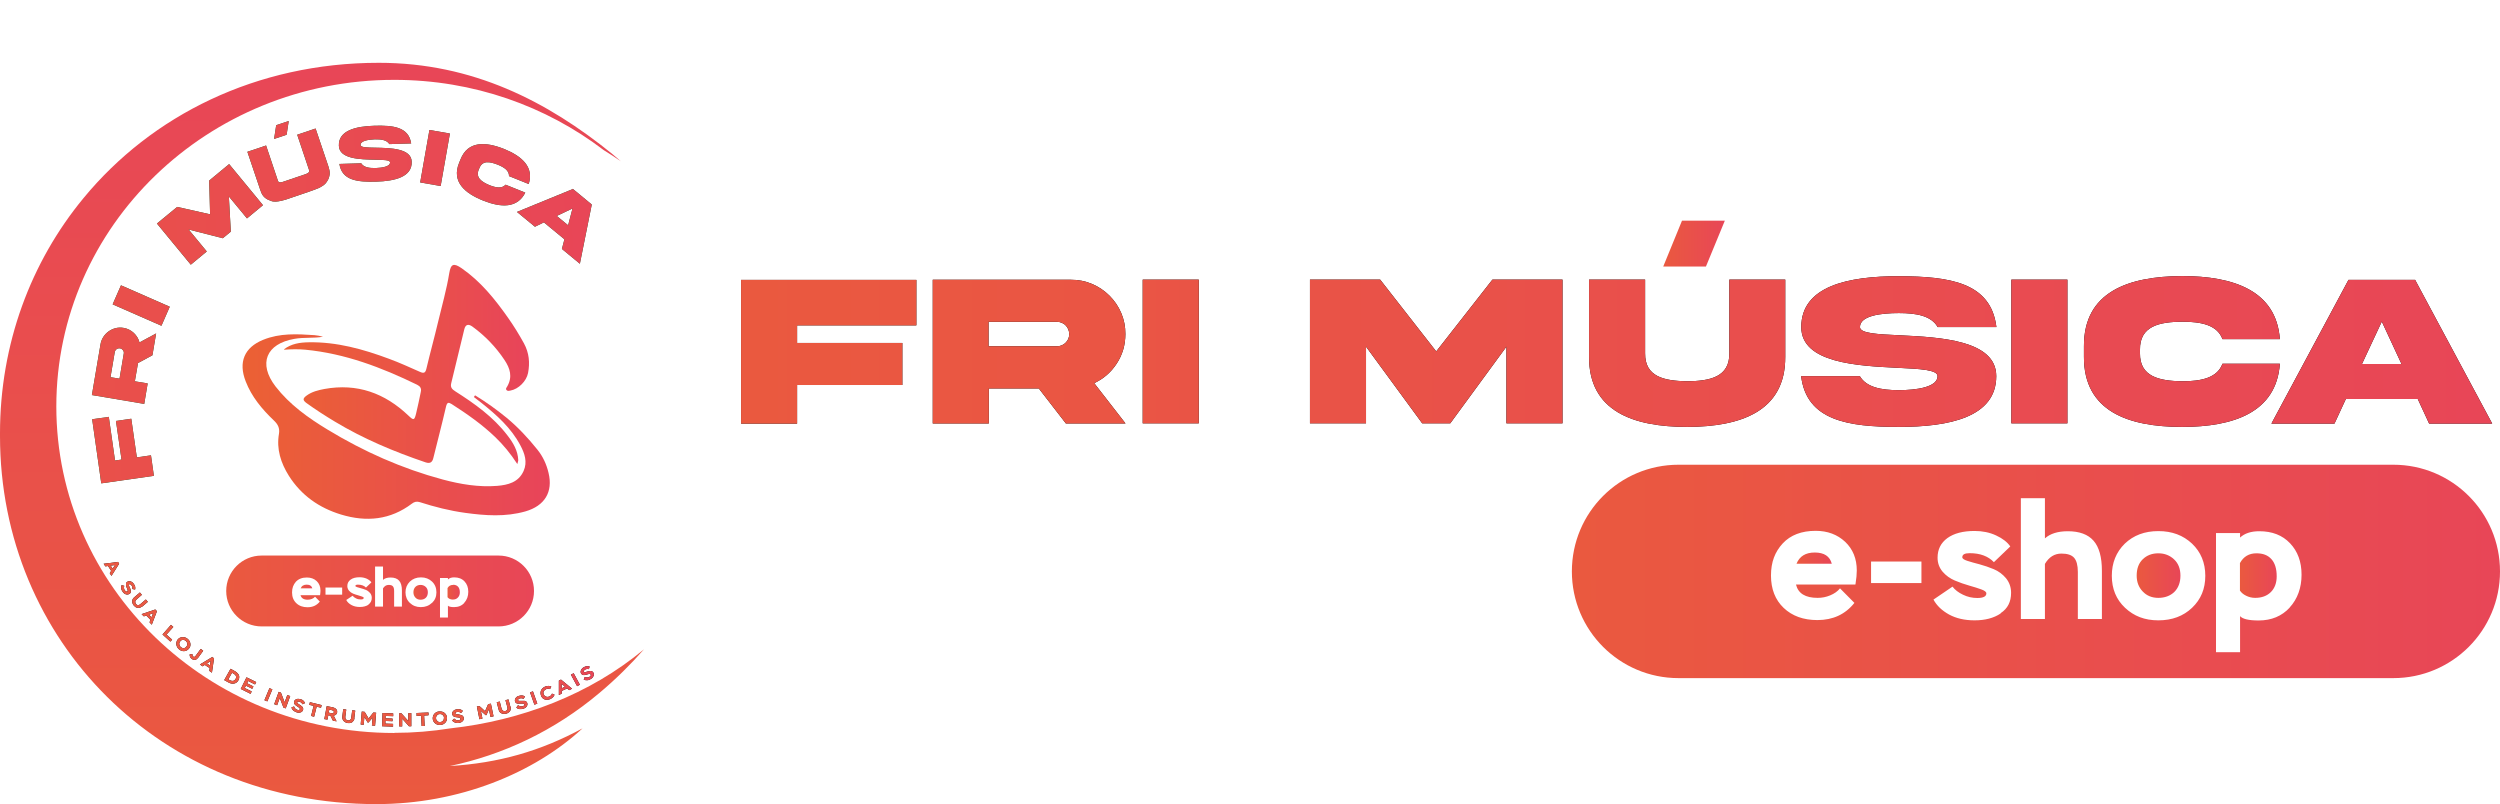 <?xml version="1.0" encoding="UTF-8"?>
<svg id="Camada_1" data-name="Camada 1" xmlns="http://www.w3.org/2000/svg" xmlns:xlink="http://www.w3.org/1999/xlink" viewBox="0 0 189.09 60.82">
  <defs>
    <linearGradient id="Gradiente_sem_nome_33" data-name="Gradiente sem nome 33" x1="18.34" y1="32.25" x2="41.58" y2="32.25" gradientUnits="userSpaceOnUse">
      <stop offset="0" stop-color="#eb6134"/>
      <stop offset="1" stop-color="#e8445a"/>
    </linearGradient>
    <linearGradient id="Gradiente_sem_nome_33-2" data-name="Gradiente sem nome 33" x1="21.48" y1="27.55" x2="40.01" y2="27.55" xlink:href="#Gradiente_sem_nome_33"/>
    <linearGradient id="Gradiente_sem_nome_12" data-name="Gradiente sem nome 12" x1="24.36" y1="60.82" x2="24.36" y2="4.74" gradientUnits="userSpaceOnUse">
      <stop offset="0" stop-color="#ea593f"/>
      <stop offset="1" stop-color="#e84657"/>
    </linearGradient>
    <linearGradient id="Gradiente_sem_nome_8" data-name="Gradiente sem nome 8" x1="22.96" y1="4.25" x2="60.98" y2="4.25" gradientTransform="translate(-17.34 20.87) rotate(-4.22) scale(1.02) skewX(-.08)" gradientUnits="userSpaceOnUse">
      <stop offset="0" stop-color="#e9504a"/>
      <stop offset="1" stop-color="#e84657"/>
    </linearGradient>
    <linearGradient id="Gradiente_sem_nome_3" data-name="Gradiente sem nome 3" x1="44.05" y1="78.42" x2="83.97" y2="78.42" gradientTransform="translate(-21.23 -37.24) rotate(9.53) scale(.95 1)" gradientUnits="userSpaceOnUse">
      <stop offset=".82" stop-color="#ea5944"/>
      <stop offset="1" stop-color="#e84657"/>
    </linearGradient>
    <linearGradient id="Gradiente_sem_nome_15" data-name="Gradiente sem nome 15" x1="33.86" y1="44.8" x2="34.78" y2="44.8" gradientUnits="userSpaceOnUse">
      <stop offset="0" stop-color="#ea593f"/>
      <stop offset="1" stop-color="#e84657"/>
    </linearGradient>
    <linearGradient id="Gradiente_sem_nome_15-2" data-name="Gradiente sem nome 15" x1="31.27" x2="32.36" xlink:href="#Gradiente_sem_nome_15"/>
    <linearGradient id="Gradiente_sem_nome_15-3" data-name="Gradiente sem nome 15" x1="22.74" y1="44.36" x2="23.62" y2="44.36" xlink:href="#Gradiente_sem_nome_15"/>
    <linearGradient id="Gradiente_sem_nome_15-4" data-name="Gradiente sem nome 15" x1="17.11" y1="44.69" x2="40.38" y2="44.69" xlink:href="#Gradiente_sem_nome_15"/>
    <linearGradient id="Gradiente_sem_nome_15-5" data-name="Gradiente sem nome 15" x1="169.42" y1="43.53" x2="172.2" y2="43.53" xlink:href="#Gradiente_sem_nome_15"/>
    <linearGradient id="Gradiente_sem_nome_15-6" data-name="Gradiente sem nome 15" x1="161.61" y1="43.53" x2="164.91" y2="43.53" xlink:href="#Gradiente_sem_nome_15"/>
    <linearGradient id="Gradiente_sem_nome_15-7" data-name="Gradiente sem nome 15" x1="135.88" y1="42.21" x2="138.55" y2="42.21" xlink:href="#Gradiente_sem_nome_15"/>
    <linearGradient id="Gradiente_sem_nome_15-8" data-name="Gradiente sem nome 15" x1="118.89" y1="43.22" x2="189.09" y2="43.22" xlink:href="#Gradiente_sem_nome_15"/>
    <linearGradient id="Gradiente_sem_nome_15-9" data-name="Gradiente sem nome 15" x1="56.06" y1="26.59" x2="188.5" y2="26.59" xlink:href="#Gradiente_sem_nome_15"/>
    <linearGradient id="Gradiente_sem_nome_15-10" data-name="Gradiente sem nome 15" x1="56.06" y1="26.59" x2="188.5" y2="26.59" xlink:href="#Gradiente_sem_nome_15"/>
    <linearGradient id="Gradiente_sem_nome_15-11" data-name="Gradiente sem nome 15" x1="56.06" y1="26.59" x2="188.5" y2="26.59" xlink:href="#Gradiente_sem_nome_15"/>
    <linearGradient id="Gradiente_sem_nome_15-12" data-name="Gradiente sem nome 15" x1="56.06" y1="26.59" x2="188.5" y2="26.59" xlink:href="#Gradiente_sem_nome_15"/>
    <linearGradient id="Gradiente_sem_nome_15-13" data-name="Gradiente sem nome 15" x1="56.06" y1="26.59" x2="188.5" y2="26.59" xlink:href="#Gradiente_sem_nome_15"/>
    <linearGradient id="Gradiente_sem_nome_15-14" data-name="Gradiente sem nome 15" x1="56.06" y1="26.59" x2="188.5" y2="26.59" xlink:href="#Gradiente_sem_nome_15"/>
    <linearGradient id="Gradiente_sem_nome_15-15" data-name="Gradiente sem nome 15" x1="56.06" y1="26.59" x2="188.5" y2="26.59" xlink:href="#Gradiente_sem_nome_15"/>
    <linearGradient id="Gradiente_sem_nome_15-16" data-name="Gradiente sem nome 15" x1="56.06" y1="26.59" x2="188.5" y2="26.59" xlink:href="#Gradiente_sem_nome_15"/>
    <linearGradient id="Gradiente_sem_nome_15-17" data-name="Gradiente sem nome 15" x1="56.06" y1="26.59" x2="188.5" y2="26.59" xlink:href="#Gradiente_sem_nome_15"/>
    <linearGradient id="Gradiente_sem_nome_15-18" data-name="Gradiente sem nome 15" x1="125.8" y1="18.42" x2="130.46" y2="18.42" xlink:href="#Gradiente_sem_nome_15"/>
  </defs>
  <g>
    <path d="m35.93,29.9c.84.51,1.63,1.08,2.39,1.7.86.71,1.62,1.53,2.32,2.4.43.53.7,1.13.85,1.77.35,1.44-.29,2.49-1.75,2.91-1.51.43-3.04.32-4.56.11-1.17-.16-2.31-.45-3.43-.81-.22-.07-.41-.03-.59.11-1.64,1.24-3.44,1.41-5.36.83-1.67-.51-3.01-1.45-3.95-2.93-.61-.97-.95-2.02-.75-3.18.07-.43-.08-.72-.39-1.01-.89-.85-1.68-1.79-2.13-2.96-.56-1.44-.11-2.56,1.33-3.14,1.25-.51,2.56-.44,3.87-.35.22.02.44.06.65.12-.72.13-1.44.03-2.16.16-2.14.37-2.76,1.87-1.43,3.6,1.06,1.37,2.46,2.37,3.93,3.26,2.73,1.66,5.63,2.95,8.72,3.78,1.35.36,2.72.59,4.11.48.82-.07,1.61-.26,2-1.12.31-.69.08-1.34-.24-1.94-.7-1.33-1.8-2.3-2.95-3.22-.19-.15-.38-.29-.57-.44.02-.03.05-.07.07-.1Z" style="fill: url(#Gradiente_sem_nome_33);"/>
    <path d="m21.48,26.42c.56-.43,1.21-.52,1.87-.53,2.12-.04,4.12.52,6.08,1.25.79.29,1.55.64,2.32.98.29.13.42.11.5-.23.28-1.19.61-2.37.89-3.56.29-1.22.64-2.43.84-3.67.12-.72.34-.78.94-.37,1.44,1,2.52,2.34,3.51,3.75.44.62.83,1.26,1.2,1.93.39.72.46,1.46.31,2.24-.12.62-.72,1.22-1.33,1.33-.09.02-.2.05-.28-.02-.12-.11-.01-.21.04-.3.41-.72.21-1.36-.21-1.99-.66-.99-1.47-1.83-2.43-2.53-.31-.22-.52-.16-.61.2-.34,1.36-.65,2.72-.99,4.08-.08.32.06.46.31.62,1.46.93,2.87,1.93,3.94,3.33.43.55.79,1.15.82,1.88,0,.06-.03.12-.07.29-.51-.79-1.05-1.44-1.66-2.03-1.01-.97-2.14-1.76-3.31-2.51-.24-.15-.34-.13-.42.18-.3,1.3-.64,2.59-.96,3.89-.08.35-.26.45-.59.34-2.39-.81-4.7-1.78-6.86-3.08-.73-.44-1.45-.9-2.14-1.4-.3-.22-.3-.35,0-.57.41-.3.88-.41,1.35-.5,2.47-.45,4.57.31,6.36,2.02.39.37.44.36.57-.15.14-.55.24-1.1.36-1.65.06-.26-.04-.42-.28-.54-2.69-1.31-5.45-2.36-8.45-2.65-.53-.05-1.06-.04-1.59,0Z" style="fill: url(#Gradiente_sem_nome_33-2);"/>
  </g>
  <path d="m29.82,55.44c-14.12,0-25.56-11.06-25.56-24.7S15.71,6.04,29.82,6.04c5.99,0,11.49,1.99,15.85,5.32.44.27.87.55,1.29.84l-.68-.58c-4.86-3.93-10.5-6.87-17.63-6.87-9.26,0-17.18,3.98-22.33,10.23C2.33,19.81,0,26.02,0,32.78v.2c0,15.48,12.11,27.84,28.46,27.84,6.26,0,11.93-2.34,15.6-5.73-3.17,1.72-6.36,2.63-10.04,2.85,4-.84,7.89-2.64,11.32-5.53,1.24-1.04,2.36-2.15,3.37-3.3-4.09,3.41-9.29,5.39-14.64,5.98-1.38.22-2.8.34-4.25.34Z" style="fill: url(#Gradiente_sem_nome_12);"/>
  <g>
    <g>
      <path d="m7.66,36.57l-.69-4.86,1.26-.18.47,3.3.49-.07-.42-2.92,1.16-.17.42,2.92,1.07-.15.22,1.55-3.98.57Z" style="fill: #063;"/>
      <path d="m7.6,26.05c.13-.82.94-1.4,1.75-1.25.3.05.55.18.77.38.21.2.36.44.43.72l1.26-.68-.28,1.65-1.09.59-.24,1.38.97.16-.26,1.55-3.96-.67.65-3.83Zm.77,2.48l.67.11.32-1.89c.02-.09,0-.18-.06-.26-.06-.08-.13-.13-.22-.14-.19-.03-.36.09-.4.28l-.32,1.89Z" style="fill: #063;"/>
      <path d="m9.15,21.58l3.69,1.62-.63,1.44-3.69-1.62.63-1.44Z" style="fill: #063;"/>
      <path d="m11.88,16.9l1.52-1.25,2.49.56-.07-2.55,1.51-1.25,2.56,3.11-1.21,1-1.37-1.66.15,2.66-.61.5-2.58-.66,1.37,1.66-1.21,1-2.56-3.11Z" style="fill: #063;"/>
      <path d="m20.12,10.99l.91,2.71s.05.08.11.09.14,0,.24-.03l1.74-.59c.11-.04.19-.08.23-.13.04-.05.05-.09.04-.14l-.91-2.71,1.39-.47.97,2.87c.06.19.1.35.1.5,0,.15-.04.31-.11.47-.04.07-.08.14-.11.19-.04.06-.07.1-.11.14-.07.08-.17.15-.31.23-.05.04-.13.07-.23.12-.1.04-.2.08-.31.12-.12.04-.27.09-.45.16-.19.07-.39.13-.61.21-.24.08-.44.15-.62.21-.18.06-.32.11-.44.15-.25.08-.45.12-.59.14h0c-.07.01-.14.02-.2.02-.06,0-.12,0-.18-.01-.06,0-.12-.02-.18-.05-.06-.02-.13-.05-.21-.08-.16-.08-.29-.18-.38-.3-.09-.12-.16-.27-.22-.46l-.97-2.87,1.4-.47Zm.77-1.52l.95-.32-.16,1.04-.95.32.16-1.04Z" style="fill: #063;"/>
      <path d="m28.4,11.17c1.13.02,2.71.05,2.74,1.06.04,1.15-1.27,1.47-2.69,1.51-1.41.04-2.59-.09-2.78-1.34l1.65-.05c.19.31.61.37,1.1.36.49-.02,1.09-.11,1.08-.43,0-.18-.5-.19-1.13-.2-1.13-.02-2.71-.05-2.74-1.06-.04-1.15,1.28-1.47,2.69-1.51,1.41-.04,2.59.09,2.78,1.34l-1.65.05c-.19-.31-.61-.37-1.1-.36-.49.02-1.09.11-1.08.43,0,.18.5.19,1.13.2Z" style="fill: #063;"/>
      <path d="m34.03,10.1l-.7,3.97-1.55-.27.7-3.97,1.55.27Z" style="fill: #063;"/>
      <path d="m39.74,14.55c-.6,1.22-1.85,1.16-3.2.62-1.4-.56-2.39-1.43-1.82-2.84l.11-.27c.56-1.41,1.88-1.35,3.28-.8,1.34.54,2.3,1.36,1.88,2.66l-1.49-.6c.01-.42-.37-.67-.87-.87-.6-.23-1.15-.33-1.38.29l-.04.09c-.25.6.21.92.8,1.17.5.2.95.28,1.23-.03l1.49.6Z" style="fill: #063;"/>
      <path d="m43.32,14.28l1.44,1.19-.9,4.48-1.36-1.12.19-.73-1.55-1.28-.68.33-1.36-1.12,4.22-1.73Zm-1.2,2.06l.85.7.33-1.27-1.18.56Z" style="fill: #063;"/>
    </g>
    <g>
      <path d="m7.66,36.57l-.69-4.86,1.26-.18.47,3.3.49-.07-.42-2.92,1.16-.17.42,2.92,1.07-.15.22,1.55-3.98.57Z" style="fill: url(#Gradiente_sem_nome_8);"/>
      <path d="m7.6,26.05c.13-.82.94-1.4,1.75-1.25.3.05.55.18.77.38.21.2.36.44.43.72l1.26-.68-.28,1.65-1.09.59-.24,1.38.97.16-.26,1.55-3.96-.67.65-3.83Zm.77,2.48l.67.11.32-1.89c.02-.09,0-.18-.06-.26-.06-.08-.13-.13-.22-.14-.19-.03-.36.09-.4.28l-.32,1.89Z" style="fill: url(#Gradiente_sem_nome_8);"/>
      <path d="m9.15,21.58l3.69,1.62-.63,1.44-3.69-1.62.63-1.44Z" style="fill: url(#Gradiente_sem_nome_8);"/>
      <path d="m11.88,16.9l1.52-1.25,2.49.56-.07-2.55,1.51-1.25,2.56,3.11-1.21,1-1.37-1.66.15,2.66-.61.5-2.58-.66,1.37,1.66-1.21,1-2.56-3.11Z" style="fill: url(#Gradiente_sem_nome_8);"/>
      <path d="m20.12,10.99l.91,2.71s.05.08.11.09.14,0,.24-.03l1.74-.59c.11-.04.19-.08.23-.13.04-.05.05-.09.04-.14l-.91-2.71,1.39-.47.97,2.87c.06.19.1.35.1.5,0,.15-.04.31-.11.47-.04.07-.08.14-.11.19-.04.06-.07.1-.11.14-.07.08-.17.15-.31.23-.05.04-.13.07-.23.12-.1.04-.2.08-.31.12-.12.04-.27.09-.45.16-.19.07-.39.13-.61.21-.24.08-.44.15-.62.21-.18.06-.32.11-.44.15-.25.08-.45.12-.59.14h0c-.07.01-.14.02-.2.02-.06,0-.12,0-.18-.01-.06,0-.12-.02-.18-.05-.06-.02-.13-.05-.21-.08-.16-.08-.29-.18-.38-.3-.09-.12-.16-.27-.22-.46l-.97-2.87,1.4-.47Zm.77-1.52l.95-.32-.16,1.04-.95.32.16-1.04Z" style="fill: url(#Gradiente_sem_nome_8);"/>
      <path d="m28.4,11.17c1.13.02,2.71.05,2.74,1.06.04,1.15-1.27,1.47-2.69,1.51-1.41.04-2.59-.09-2.78-1.34l1.65-.05c.19.31.61.37,1.1.36.49-.02,1.09-.11,1.08-.43,0-.18-.5-.19-1.13-.2-1.13-.02-2.71-.05-2.74-1.06-.04-1.15,1.28-1.47,2.69-1.51,1.41-.04,2.59.09,2.78,1.34l-1.65.05c-.19-.31-.61-.37-1.1-.36-.49.02-1.09.11-1.08.43,0,.18.5.19,1.13.2Z" style="fill: url(#Gradiente_sem_nome_8);"/>
      <path d="m34.03,10.1l-.7,3.97-1.55-.27.7-3.97,1.55.27Z" style="fill: url(#Gradiente_sem_nome_8);"/>
      <path d="m39.74,14.55c-.6,1.22-1.85,1.16-3.2.62-1.4-.56-2.39-1.43-1.82-2.84l.11-.27c.56-1.41,1.88-1.35,3.28-.8,1.34.54,2.3,1.36,1.88,2.66l-1.49-.6c.01-.42-.37-.67-.87-.87-.6-.23-1.15-.33-1.38.29l-.04.09c-.25.6.21.92.8,1.17.5.2.95.28,1.23-.03l1.49.6Z" style="fill: url(#Gradiente_sem_nome_8);"/>
      <path d="m43.32,14.28l1.44,1.19-.9,4.48-1.36-1.12.19-.73-1.55-1.28-.68.33-1.36-1.12,4.22-1.73Zm-1.2,2.06l.85.7.33-1.27-1.18.56Z" style="fill: url(#Gradiente_sem_nome_8);"/>
    </g>
  </g>
  <g>
    <g>
      <path d="m8.92,42.49l.09.15-.58.92-.13-.21.11-.17-.24-.37-.2.03-.13-.2,1.09-.14Zm-.55.29l.15.23.18-.27-.33.04Z"/>
      <path d="m9.66,44.66s-.02-.07-.03-.11c-.02-.04-.04-.09-.06-.14-.02-.05-.03-.1-.04-.14,0-.05,0-.09,0-.14.01-.05.04-.09.09-.12.06-.05.14-.06.24-.04.09.02.18.08.25.18.11.14.15.29.11.44l-.21-.04c.02-.11,0-.2-.07-.28-.07-.08-.12-.11-.17-.07-.02.01-.03.04-.02.07,0,.03.02.07.04.11.02.04.04.08.06.13.02.05.03.1.04.14.01.05,0,.09,0,.14s-.04.09-.09.12c-.07.05-.15.07-.25.05-.09-.02-.18-.08-.25-.17-.07-.09-.12-.19-.13-.28-.02-.09,0-.18.02-.25l.21.05c-.02.06-.03.12-.02.18,0,.06.03.12.07.17.03.04.07.07.1.08.03.01.06,0,.08,0,.02-.02.03-.04.03-.08Z"/>
      <path d="m10.76,45.86s-.09.07-.14.09c-.05.02-.09.03-.14.03-.04,0-.09,0-.13-.02-.04-.01-.08-.03-.12-.06-.04-.03-.07-.06-.1-.09-.09-.1-.13-.21-.13-.33,0-.12.05-.22.16-.31l.42-.36.15.18-.4.35c-.06.05-.1.11-.1.17,0,.06.01.12.06.18.09.11.21.11.33,0l.41-.35.15.18-.43.37Z"/>
      <path d="m11.75,46.1l.12.13-.39,1.02-.17-.18.07-.19-.31-.32-.19.06-.17-.17,1.03-.35Zm-.48.39l.19.2.12-.3-.31.1Z"/>
      <path d="m12.93,47.26l.18.16-.52.58.43.38-.13.15-.6-.54.65-.74Z"/>
      <path d="m13.8,48.19c.14-.01.27.03.39.13.12.1.19.21.21.36.02.14-.01.27-.11.38-.09.11-.21.18-.35.19-.14.01-.27-.03-.39-.13-.12-.1-.19-.22-.21-.36-.02-.14.01-.27.1-.39.09-.11.21-.17.35-.18Zm-.23.56c.01.08.05.15.11.2.07.05.14.08.22.07.08,0,.15-.04.2-.12.06-.07.08-.14.06-.23-.01-.08-.05-.15-.11-.2-.07-.05-.14-.08-.22-.07-.08,0-.15.04-.2.11-.05.07-.08.14-.07.22Z"/>
      <path d="m14.96,49.77c-.06.08-.13.13-.21.14-.08.01-.16-.01-.24-.07-.13-.1-.18-.21-.16-.36h.21c-.01.08,0,.14.06.18.03.02.06.03.09.02.03-.01.06-.04.09-.08l.38-.52.19.14-.4.55Z"/>
      <path d="m16.04,49.69l.15.1-.16,1.09-.2-.14.03-.2-.37-.25-.17.11-.2-.14.94-.57Zm-.39.49l.23.15.05-.32-.28.17Z"/>
      <path d="m17.45,50.59l.29.16c.1.05.17.11.23.17.06.06.09.12.11.18.02.06.02.12.01.18,0,.06-.03.12-.06.18-.07.13-.18.21-.32.24-.14.03-.3,0-.48-.11l-.27-.15.48-.86Zm.1.29l-.28.5.08.05c.22.12.37.09.47-.08.09-.16.03-.3-.19-.42l-.09-.05Z"/>
      <path d="m18.65,51.23l.73.36-.09.18-.52-.26-.08.17.48.24-.09.18-.48-.24-.09.18.53.26-.09.18-.74-.37.44-.89Z"/>
      <path d="m20.38,52.05l.22.09-.38.91-.22-.09.38-.91Z"/>
      <path d="m21.44,53.52l-.28-.73-.2.55-.22-.08.34-.93.17.06.28.73.2-.55.22.08-.34.93-.17-.06Z"/>
      <path d="m22.66,53.56s-.05-.05-.09-.07c-.04-.02-.08-.05-.12-.08-.04-.03-.08-.06-.12-.09-.04-.03-.06-.07-.08-.12-.02-.05-.01-.1,0-.15.02-.08.08-.13.17-.17.09-.03.19-.03.31,0,.17.05.28.15.34.3l-.19.09c-.05-.1-.12-.16-.22-.19-.1-.03-.16-.02-.18.04,0,.02,0,.05.03.07.02.02.05.05.09.07.04.02.08.05.12.08.05.03.08.06.12.09.04.03.06.07.08.12.02.05.02.1,0,.15-.03.09-.09.15-.18.18-.09.04-.19.04-.3,0-.11-.04-.2-.09-.27-.15-.07-.07-.11-.14-.13-.22l.2-.08c.02.06.05.11.09.16.04.04.1.08.16.1.05.02.09.02.13.01.03,0,.05-.03.06-.05,0-.03,0-.05-.02-.08Z"/>
      <path d="m23.44,53.11l.89.22-.05.2-.33-.08-.19.76-.23-.06.19-.76-.33-.08.05-.2Z"/>
      <path d="m24.53,54.39l.18-.98.42.08c.08.02.15.04.2.07.05.03.09.06.12.1.02.04.04.07.05.11,0,.04,0,.08,0,.12-.01.06-.04.12-.09.16s-.1.07-.17.08l.22.43-.28-.05-.19-.38-.16-.03-.06.33-.23-.04Zm.38-.73l-.05.24.19.04c.06.01.1,0,.14,0,.04-.02.06-.04.06-.08,0-.04,0-.07-.03-.09-.02-.02-.07-.04-.14-.06l-.18-.04Z"/>
      <path d="m26.81,54.32c0,.06-.02.11-.05.16s-.05.08-.08.11c-.03.03-.07.05-.11.07-.04.02-.08.03-.13.03-.04,0-.09,0-.13,0-.13-.02-.24-.07-.32-.16-.08-.09-.11-.2-.1-.34l.07-.55.23.03-.07.53c-.01.08,0,.15.04.2s.09.08.17.09c.14.02.22-.06.24-.23l.07-.54.23.03-.07.56Z"/>
      <path d="m27.36,53.82l.22.02.3.5.36-.45.21.02-.08.98-.24-.02.05-.59-.31.37h-.06s-.25-.42-.25-.42l-.05.59-.23-.02.08-.98Z"/>
      <path d="m28.93,53.93l.81.03v.21s-.58-.02-.58-.02v.18s.53.02.53.02v.2s-.54-.02-.54-.02v.2s.58.02.58.02v.21s-.83-.03-.83-.03l.03-.99Z"/>
      <path d="m30.94,54.94l-.52-.58v.58s-.23,0-.23,0v-.99s.17,0,.17,0l.52.58v-.59s.23,0,.23,0v.99s-.17,0-.17,0Z"/>
      <path d="m31.5,53.93l.91-.04v.21s-.33.02-.33.02l.04.79h-.23s-.04-.78-.04-.78l-.34.02v-.21Z"/>
      <path d="m32.85,53.99c.1-.11.22-.17.37-.18.15-.01.29.02.4.11.11.09.18.21.19.35.01.15-.03.27-.12.38-.1.11-.22.17-.37.18s-.29-.02-.4-.11c-.11-.09-.18-.21-.19-.35-.01-.14.03-.27.12-.38Zm.23.56c.06.05.14.07.22.06.09,0,.15-.04.21-.1.05-.06.07-.14.07-.23,0-.09-.05-.16-.11-.21-.06-.05-.14-.07-.22-.06-.08,0-.15.04-.2.1-.05.06-.08.14-.07.22,0,.09.04.16.11.21Z"/>
      <path d="m34.79,54.3s-.07-.02-.11-.03c-.04,0-.09-.01-.15-.02-.05,0-.1-.02-.15-.03-.05-.01-.09-.04-.12-.08-.03-.04-.06-.08-.06-.14-.01-.08.02-.16.09-.23.07-.07.16-.11.28-.13.18-.02.32.02.44.13l-.14.16c-.09-.07-.18-.1-.28-.08-.11.01-.15.05-.15.11,0,.02.02.04.05.05.03.01.07.02.11.02.04,0,.09,0,.15.02s.1.02.15.04c.05.01.09.04.12.08s.06.08.06.14c.01.09-.02.17-.09.24-.07.07-.16.11-.27.13-.12.02-.22,0-.31-.03-.09-.03-.16-.08-.21-.15l.15-.15s.09.08.15.11c.06.02.12.03.18.02.05,0,.09-.02.12-.04.03-.02.04-.04.03-.07,0-.03-.02-.05-.05-.06Z"/>
      <path d="m36.05,53.44l.21-.04.43.39.23-.53.21-.04.2.96-.23.05-.12-.58-.19.44h-.06s-.36-.32-.36-.32l.12.58-.23.05-.19-.96Z"/>
      <path d="m38.61,53.43c.02.06.02.11.02.17,0,.05-.02.1-.03.14-.02.04-.04.07-.08.11-.03.03-.07.06-.11.08-.04.02-.08.04-.13.05-.13.03-.25.02-.36-.03-.11-.05-.18-.15-.21-.29l-.14-.54.23-.06.13.52c.02.08.06.13.11.17s.12.04.19.03c.14-.04.19-.14.14-.3l-.14-.52.23-.06.14.55Z"/>
      <path d="m39.58,53.22s-.07-.01-.12,0c-.04,0-.09,0-.15,0s-.1,0-.15,0c-.05,0-.09-.02-.13-.05-.04-.03-.07-.07-.08-.13-.02-.08,0-.16.05-.24.05-.08.14-.14.26-.17.17-.05.32-.04.45.05l-.11.18c-.1-.05-.19-.06-.29-.03-.1.03-.14.08-.12.14,0,.02.03.04.06.04.03,0,.07,0,.12,0,.04,0,.09,0,.15,0s.1,0,.15,0c.05,0,.09.02.13.05.04.03.07.07.08.12.03.09.01.17-.04.25-.06.08-.14.14-.25.17-.12.04-.22.04-.31.03s-.17-.05-.23-.11l.13-.18s.11.07.17.08.12,0,.18,0c.05-.02.09-.04.11-.06.02-.02.03-.05.02-.07,0-.03-.03-.04-.06-.05Z"/>
      <path d="m40.09,52.37l.22-.08.33.93-.22.08-.33-.93Z"/>
      <path d="m41.95,52.52c-.02.08-.06.15-.12.21-.06.06-.13.11-.22.15-.15.06-.29.07-.42.02-.13-.05-.22-.15-.27-.29-.05-.13-.05-.26,0-.39.06-.13.16-.22.31-.29.09-.04.17-.05.26-.05.08,0,.15.02.21.06l-.1.18s-.09-.03-.14-.03-.1,0-.14.03c-.09.04-.15.09-.19.16s-.04.15,0,.24c.03.08.09.14.16.17.08.03.16.03.24,0,.11-.05.19-.12.22-.23l.18.08Z"/>
      <path d="m42.27,51.48l.16-.08.84.69-.22.11-.16-.13-.4.19v.2s-.22.11-.22.11v-1.09Zm.21.58l.25-.12-.25-.21v.33Z"/>
      <path d="m43.18,51.03l.21-.11.47.87-.21.11-.47-.87Z"/>
      <path d="m44.6,50.97s-.07,0-.11.02c-.04.01-.09.03-.14.04-.05.01-.1.02-.15.03-.05,0-.09,0-.14-.02-.04-.02-.08-.05-.11-.1-.04-.07-.05-.15-.01-.24.04-.09.1-.17.21-.23.15-.09.3-.11.45-.06l-.06.2c-.11-.03-.2-.01-.29.04-.09.06-.12.11-.09.16.01.02.03.03.07.03.03,0,.07,0,.11-.02.04-.02.09-.03.14-.04.05-.01.1-.02.15-.03.05,0,.09,0,.14.02.05.02.08.05.11.1.05.08.05.16.02.25-.04.09-.1.17-.2.23-.1.06-.2.1-.3.1-.1,0-.18-.01-.25-.05l.08-.2c.06.03.12.04.18.04.06,0,.12-.02.18-.05.05-.03.08-.06.09-.09.01-.03.01-.05,0-.08-.01-.02-.04-.03-.07-.04Z"/>
    </g>
    <g>
      <path d="m8.92,42.49l.09.15-.58.92-.13-.21.11-.17-.24-.37-.2.03-.13-.2,1.09-.14Zm-.55.29l.15.23.18-.27-.33.04Z" style="fill: url(#Gradiente_sem_nome_3);"/>
      <path d="m9.66,44.66s-.02-.07-.03-.11c-.02-.04-.04-.09-.06-.14-.02-.05-.03-.1-.04-.14,0-.05,0-.09,0-.14.01-.05.04-.09.09-.12.06-.05.14-.06.24-.04.09.02.18.08.25.18.11.14.15.29.11.44l-.21-.04c.02-.11,0-.2-.07-.28-.07-.08-.12-.11-.17-.07-.02.01-.03.04-.02.07,0,.03.02.07.04.11.02.04.04.08.06.13.02.05.03.1.04.14.01.05,0,.09,0,.14s-.04.09-.09.12c-.07.05-.15.07-.25.05-.09-.02-.18-.08-.25-.17-.07-.09-.12-.19-.13-.28-.02-.09,0-.18.02-.25l.21.05c-.02.06-.03.12-.02.18,0,.06.03.12.07.17.03.04.07.07.1.08.03.01.06,0,.08,0,.02-.02.03-.04.03-.08Z" style="fill: url(#Gradiente_sem_nome_3);"/>
      <path d="m10.76,45.86s-.09.07-.14.09c-.05.02-.09.03-.14.03-.04,0-.09,0-.13-.02-.04-.01-.08-.03-.12-.06-.04-.03-.07-.06-.1-.09-.09-.1-.13-.21-.13-.33,0-.12.05-.22.16-.31l.42-.36.15.18-.4.35c-.06.05-.1.11-.1.17,0,.06.01.12.06.18.09.11.21.11.33,0l.41-.35.15.18-.43.37Z" style="fill: url(#Gradiente_sem_nome_3);"/>
      <path d="m11.75,46.1l.12.13-.39,1.02-.17-.18.07-.19-.31-.32-.19.06-.17-.17,1.03-.35Zm-.48.39l.19.2.12-.3-.31.1Z" style="fill: url(#Gradiente_sem_nome_3);"/>
      <path d="m12.93,47.26l.18.16-.52.58.43.38-.13.15-.6-.54.65-.74Z" style="fill: url(#Gradiente_sem_nome_3);"/>
      <path d="m13.8,48.19c.14-.01.27.03.39.13.12.1.19.21.21.36.02.14-.01.27-.11.38-.09.11-.21.18-.35.19-.14.01-.27-.03-.39-.13-.12-.1-.19-.22-.21-.36-.02-.14.01-.27.1-.39.09-.11.21-.17.35-.18Zm-.23.56c.01.08.05.15.11.2.07.05.14.08.22.07.08,0,.15-.04.2-.12.06-.07.08-.14.06-.23-.01-.08-.05-.15-.11-.2-.07-.05-.14-.08-.22-.07-.08,0-.15.04-.2.11-.05.07-.08.14-.07.22Z" style="fill: url(#Gradiente_sem_nome_3);"/>
      <path d="m14.96,49.77c-.06.08-.13.13-.21.14-.08.01-.16-.01-.24-.07-.13-.1-.18-.21-.16-.36h.21c-.01.08,0,.14.06.18.03.02.06.03.09.02.03-.01.06-.04.09-.08l.38-.52.19.14-.4.55Z" style="fill: url(#Gradiente_sem_nome_3);"/>
      <path d="m16.04,49.69l.15.1-.16,1.09-.2-.14.03-.2-.37-.25-.17.11-.2-.14.94-.57Zm-.39.49l.23.15.05-.32-.28.17Z" style="fill: url(#Gradiente_sem_nome_3);"/>
      <path d="m17.45,50.59l.29.16c.1.05.17.11.23.17.06.06.09.12.11.18.02.06.02.12.01.18,0,.06-.03.12-.06.18-.07.13-.18.21-.32.24-.14.03-.3,0-.48-.11l-.27-.15.48-.86Zm.1.29l-.28.5.08.05c.22.12.37.09.47-.08.09-.16.03-.3-.19-.42l-.09-.05Z" style="fill: url(#Gradiente_sem_nome_3);"/>
      <path d="m18.65,51.23l.73.36-.09.18-.52-.26-.08.17.48.24-.09.18-.48-.24-.09.18.53.26-.09.18-.74-.37.44-.89Z" style="fill: url(#Gradiente_sem_nome_3);"/>
      <path d="m20.38,52.05l.22.09-.38.91-.22-.09.38-.91Z" style="fill: url(#Gradiente_sem_nome_3);"/>
      <path d="m21.44,53.52l-.28-.73-.2.55-.22-.08.34-.93.17.06.28.73.2-.55.22.08-.34.93-.17-.06Z" style="fill: url(#Gradiente_sem_nome_3);"/>
      <path d="m22.66,53.56s-.05-.05-.09-.07c-.04-.02-.08-.05-.12-.08-.04-.03-.08-.06-.12-.09-.04-.03-.06-.07-.08-.12-.02-.05-.01-.1,0-.15.02-.08.08-.13.17-.17.09-.03.19-.03.31,0,.17.05.28.15.34.3l-.19.09c-.05-.1-.12-.16-.22-.19-.1-.03-.16-.02-.18.04,0,.02,0,.05.03.07.02.02.05.05.09.07.04.02.08.05.12.08.05.03.08.06.12.09.04.03.06.07.08.12.02.05.02.1,0,.15-.03.09-.09.15-.18.18-.09.04-.19.04-.3,0-.11-.04-.2-.09-.27-.15-.07-.07-.11-.14-.13-.22l.2-.08c.02.06.05.11.09.16.04.04.1.08.16.1.05.02.09.02.13.01.03,0,.05-.03.06-.05,0-.03,0-.05-.02-.08Z" style="fill: url(#Gradiente_sem_nome_3);"/>
      <path d="m23.44,53.11l.89.22-.05.2-.33-.08-.19.76-.23-.06.19-.76-.33-.08.05-.2Z" style="fill: url(#Gradiente_sem_nome_3);"/>
      <path d="m24.53,54.39l.18-.98.42.08c.08.02.15.04.2.07.05.03.09.06.12.1.02.04.04.07.05.11,0,.04,0,.08,0,.12-.01.06-.04.12-.09.16s-.1.07-.17.08l.22.43-.28-.05-.19-.38-.16-.03-.06.33-.23-.04Zm.38-.73l-.05.24.19.04c.06.01.1,0,.14,0,.04-.02.06-.04.06-.08,0-.04,0-.07-.03-.09-.02-.02-.07-.04-.14-.06l-.18-.04Z" style="fill: url(#Gradiente_sem_nome_3);"/>
      <path d="m26.81,54.32c0,.06-.02.11-.05.16s-.05.08-.08.11c-.03.03-.07.05-.11.07-.04.02-.08.03-.13.03-.04,0-.09,0-.13,0-.13-.02-.24-.07-.32-.16-.08-.09-.11-.2-.1-.34l.07-.55.23.03-.07.53c-.01.08,0,.15.04.2s.09.08.17.09c.14.02.22-.06.24-.23l.07-.54.23.03-.07.56Z" style="fill: url(#Gradiente_sem_nome_3);"/>
      <path d="m27.36,53.82l.22.02.3.5.36-.45.21.02-.08.98-.24-.02.05-.59-.31.37h-.06s-.25-.42-.25-.42l-.05.59-.23-.02.08-.98Z" style="fill: url(#Gradiente_sem_nome_3);"/>
      <path d="m28.93,53.93l.81.03v.21s-.58-.02-.58-.02v.18s.53.02.53.02v.2s-.54-.02-.54-.02v.2s.58.02.58.02v.21s-.83-.03-.83-.03l.03-.99Z" style="fill: url(#Gradiente_sem_nome_3);"/>
      <path d="m30.94,54.94l-.52-.58v.58s-.23,0-.23,0v-.99s.17,0,.17,0l.52.58v-.59s.23,0,.23,0v.99s-.17,0-.17,0Z" style="fill: url(#Gradiente_sem_nome_3);"/>
      <path d="m31.5,53.93l.91-.04v.21s-.33.02-.33.02l.04.79h-.23s-.04-.78-.04-.78l-.34.02v-.21Z" style="fill: url(#Gradiente_sem_nome_3);"/>
      <path d="m32.85,53.99c.1-.11.22-.17.37-.18.15-.01.29.02.4.11.11.09.18.21.19.35.01.15-.03.27-.12.38-.1.11-.22.17-.37.18s-.29-.02-.4-.11c-.11-.09-.18-.21-.19-.35-.01-.14.03-.27.12-.38Zm.23.56c.06.05.14.07.22.06.09,0,.15-.04.21-.1.05-.06.07-.14.07-.23,0-.09-.05-.16-.11-.21-.06-.05-.14-.07-.22-.06-.08,0-.15.04-.2.1-.05.06-.08.14-.07.22,0,.09.04.16.11.21Z" style="fill: url(#Gradiente_sem_nome_3);"/>
      <path d="m34.79,54.3s-.07-.02-.11-.03c-.04,0-.09-.01-.15-.02-.05,0-.1-.02-.15-.03-.05-.01-.09-.04-.12-.08-.03-.04-.06-.08-.06-.14-.01-.08.02-.16.09-.23.07-.07.16-.11.28-.13.18-.02.32.02.44.13l-.14.16c-.09-.07-.18-.1-.28-.08-.11.01-.15.05-.15.11,0,.02.02.04.05.05.03.01.07.02.11.02.04,0,.09,0,.15.02s.1.02.15.04c.05.01.09.04.12.08s.06.08.06.14c.01.09-.02.17-.09.24-.07.07-.16.11-.27.13-.12.02-.22,0-.31-.03-.09-.03-.16-.08-.21-.15l.15-.15s.09.08.15.11c.06.02.12.03.18.02.05,0,.09-.02.12-.04.03-.02.04-.04.03-.07,0-.03-.02-.05-.05-.06Z" style="fill: url(#Gradiente_sem_nome_3);"/>
      <path d="m36.05,53.44l.21-.04.43.39.23-.53.21-.04.2.96-.23.05-.12-.58-.19.44h-.06s-.36-.32-.36-.32l.12.58-.23.05-.19-.96Z" style="fill: url(#Gradiente_sem_nome_3);"/>
      <path d="m38.61,53.43c.02.06.02.11.02.17,0,.05-.02.1-.03.14-.02.04-.04.07-.08.11-.03.03-.07.06-.11.08-.04.02-.08.04-.13.05-.13.03-.25.02-.36-.03-.11-.05-.18-.15-.21-.29l-.14-.54.23-.06.13.52c.02.08.06.13.11.17s.12.04.19.03c.14-.04.19-.14.14-.3l-.14-.52.23-.06.14.55Z" style="fill: url(#Gradiente_sem_nome_3);"/>
      <path d="m39.58,53.22s-.07-.01-.12,0c-.04,0-.09,0-.15,0s-.1,0-.15,0c-.05,0-.09-.02-.13-.05-.04-.03-.07-.07-.08-.13-.02-.08,0-.16.05-.24.05-.08.14-.14.26-.17.17-.05.32-.04.45.05l-.11.18c-.1-.05-.19-.06-.29-.03-.1.03-.14.08-.12.14,0,.02.03.04.06.04.03,0,.07,0,.12,0,.04,0,.09,0,.15,0s.1,0,.15,0c.05,0,.09.02.13.05.04.03.07.07.08.12.03.09.01.17-.04.25-.06.08-.14.14-.25.17-.12.04-.22.04-.31.03s-.17-.05-.23-.11l.13-.18s.11.07.17.08.12,0,.18,0c.05-.02.09-.04.11-.06.02-.02.03-.05.02-.07,0-.03-.03-.04-.06-.05Z" style="fill: url(#Gradiente_sem_nome_3);"/>
      <path d="m40.09,52.37l.22-.08.33.93-.22.08-.33-.93Z" style="fill: url(#Gradiente_sem_nome_3);"/>
      <path d="m41.95,52.52c-.02.08-.06.15-.12.21-.06.06-.13.11-.22.15-.15.06-.29.07-.42.02-.13-.05-.22-.15-.27-.29-.05-.13-.05-.26,0-.39.06-.13.16-.22.31-.29.09-.04.17-.05.26-.05.08,0,.15.02.21.06l-.1.18s-.09-.03-.14-.03-.1,0-.14.03c-.09.04-.15.09-.19.16s-.04.15,0,.24c.03.08.09.14.16.17.08.03.16.03.24,0,.11-.05.19-.12.22-.23l.18.08Z" style="fill: url(#Gradiente_sem_nome_3);"/>
      <path d="m42.27,51.48l.16-.08.84.69-.22.11-.16-.13-.4.19v.2s-.22.11-.22.11v-1.09Zm.21.58l.25-.12-.25-.21v.33Z" style="fill: url(#Gradiente_sem_nome_3);"/>
      <path d="m43.18,51.03l.21-.11.47.87-.21.11-.47-.87Z" style="fill: url(#Gradiente_sem_nome_3);"/>
      <path d="m44.6,50.97s-.07,0-.11.02c-.04.01-.09.03-.14.04-.05.01-.1.02-.15.03-.05,0-.09,0-.14-.02-.04-.02-.08-.05-.11-.1-.04-.07-.05-.15-.01-.24.04-.09.1-.17.21-.23.15-.09.3-.11.45-.06l-.06.2c-.11-.03-.2-.01-.29.04-.09.06-.12.11-.09.16.01.02.03.03.07.03.03,0,.07,0,.11-.02.04-.02.09-.03.14-.04.05-.01.1-.02.15-.03.05,0,.09,0,.14.02.05.02.08.05.11.1.05.08.05.16.02.25-.04.09-.1.17-.2.23-.1.06-.2.1-.3.1-.1,0-.18-.01-.25-.05l.08-.2c.06.03.12.04.18.04.06,0,.12-.02.18-.05.05-.03.08-.06.09-.09.01-.03.01-.05,0-.08-.01-.02-.04-.03-.07-.04Z" style="fill: url(#Gradiente_sem_nome_3);"/>
    </g>
  </g>
  <g>
    <path d="m34.27,44.24c-.19,0-.33.08-.42.24v.69c.04.05.09.1.16.13.07.03.14.05.23.05.17,0,.3-.05.39-.15.1-.1.15-.23.15-.39,0-.19-.04-.33-.13-.43-.09-.1-.21-.15-.37-.15Z" style="fill: url(#Gradiente_sem_nome_15);"/>
    <path d="m31.81,44.24c-.16,0-.29.05-.39.15-.1.1-.15.24-.15.41,0,.16.05.29.15.4.1.11.23.16.39.16s.3-.05.4-.15c.1-.1.15-.24.15-.41s-.05-.31-.16-.41c-.11-.1-.24-.15-.39-.15Z" style="fill: url(#Gradiente_sem_nome_15-2);"/>
    <path d="m23.2,44.22c-.23,0-.38.09-.46.28h.88c-.05-.19-.19-.28-.43-.28Z" style="fill: url(#Gradiente_sem_nome_15-3);"/>
    <path d="m37.71,42.02h-17.92c-1.48,0-2.68,1.2-2.68,2.68h0c0,1.48,1.2,2.68,2.68,2.68h17.92c1.48,0,2.68-1.2,2.68-2.68h0c0-1.48-1.2-2.68-2.68-2.68Zm-13.49,3h-1.49c.06.22.24.34.54.34.11,0,.21-.02.32-.06.1-.04.18-.1.24-.17l.36.37c-.23.29-.54.43-.93.43-.35,0-.63-.1-.85-.31-.21-.2-.32-.47-.32-.81s.1-.59.29-.81c.2-.21.47-.32.83-.32.3,0,.55.09.74.27.19.18.29.42.29.72,0,.09-.01.2-.03.35Zm1.66-.04h-1.26v-.54h1.26v.54Zm1.99.76c-.17.11-.39.17-.65.17-.25,0-.46-.05-.64-.15-.18-.1-.31-.22-.39-.38l.48-.32c.06.08.15.15.26.2.11.06.23.08.36.08.15,0,.22-.04.22-.12,0-.04-.04-.07-.13-.1-.08-.03-.19-.06-.31-.1-.12-.03-.24-.07-.36-.12-.12-.05-.22-.12-.31-.22-.08-.1-.13-.22-.13-.35,0-.21.08-.37.25-.49.16-.12.39-.18.68-.18.2,0,.38.04.54.11.16.08.28.17.35.28l-.41.39c-.14-.15-.35-.22-.61-.22-.12,0-.19.03-.19.1,0,.03.04.06.13.09.08.03.19.06.31.09.12.03.24.07.36.12s.22.13.31.23c.08.1.13.22.13.37,0,.22-.09.39-.26.51Zm2.54.14h-.6v-1.18c0-.17-.03-.29-.1-.36-.06-.07-.17-.1-.32-.1-.17,0-.31.09-.42.26v1.38h-.6v-3.03h.6v1.01c.13-.12.32-.18.57-.18.29,0,.51.08.65.24.14.16.21.41.21.75v1.21Zm2.26-.28c-.22.21-.5.32-.84.32s-.61-.11-.83-.32c-.22-.21-.33-.48-.33-.8s.11-.59.33-.81c.22-.21.5-.32.84-.32s.62.11.84.32c.22.21.33.48.33.81s-.11.59-.33.8Zm2.45,0c-.2.22-.46.32-.78.32-.25,0-.4-.04-.46-.11v.9h-.6v-2.99h.6v.11c.11-.11.27-.16.48-.16.32,0,.58.1.77.3.19.2.29.46.29.79s-.1.61-.3.82Z" style="fill: url(#Gradiente_sem_nome_15-4);"/>
  </g>
  <g>
    <path d="m170.67,41.85c-.57,0-.98.25-1.25.74v2.08c.11.16.26.29.47.39.2.1.43.16.68.16.5,0,.9-.15,1.19-.44.29-.29.44-.69.44-1.19,0-.57-.13-1-.4-1.3-.27-.3-.64-.44-1.13-.44Z" style="fill: url(#Gradiente_sem_nome_15-5);"/>
    <path d="m163.25,41.85c-.48,0-.87.15-1.18.45-.31.3-.46.71-.46,1.24,0,.48.15.88.46,1.2.3.32.7.48,1.18.48s.9-.15,1.21-.45c.3-.3.46-.71.46-1.23s-.16-.93-.48-1.23c-.32-.3-.71-.46-1.19-.46Z" style="fill: url(#Gradiente_sem_nome_15-6);"/>
    <path d="m137.26,41.79c-.69,0-1.15.28-1.38.85h2.67c-.15-.57-.58-.85-1.29-.85Z" style="fill: url(#Gradiente_sem_nome_15-7);"/>
    <path d="m181.02,35.15h-54.06c-4.46,0-8.07,3.61-8.07,8.07h0c0,4.46,3.61,8.07,8.07,8.07h54.06c4.46,0,8.07-3.61,8.07-8.07h0c0-4.46-3.61-8.07-8.07-8.07Zm-40.7,9.06h-4.48c.17.68.71,1.01,1.64,1.01.33,0,.64-.06.95-.19.31-.13.56-.3.74-.53l1.09,1.1c-.69.87-1.63,1.3-2.8,1.3-1.06,0-1.91-.31-2.55-.92-.64-.61-.96-1.43-.96-2.45s.3-1.79.89-2.43c.59-.63,1.42-.95,2.49-.95.9,0,1.64.28,2.23.83.58.55.88,1.27.88,2.17,0,.27-.03.62-.1,1.05Zm5.01-.11h-3.81v-1.63h3.81v1.63Zm5.99,2.3c-.52.35-1.18.52-1.97.52-.75,0-1.4-.15-1.93-.44-.54-.3-.93-.67-1.18-1.13l1.44-.98c.18.24.45.45.79.61.34.17.71.25,1.09.25.45,0,.68-.12.68-.35,0-.11-.13-.21-.38-.3-.25-.09-.56-.19-.92-.29-.36-.1-.72-.23-1.08-.38-.36-.15-.67-.37-.93-.67-.25-.3-.38-.65-.38-1.06,0-.63.25-1.12.74-1.48.5-.36,1.18-.54,2.06-.54.59,0,1.14.11,1.63.34.5.23.85.51,1.07.83l-1.24,1.19c-.43-.45-1.04-.68-1.83-.68-.38,0-.56.1-.56.31,0,.1.13.19.38.27.25.08.56.17.92.26.36.1.72.22,1.08.37s.67.38.93.69c.25.31.38.68.38,1.1,0,.68-.26,1.19-.78,1.53Zm7.66.42h-1.82v-3.56c0-.51-.1-.87-.29-1.08-.19-.21-.51-.31-.95-.31-.53,0-.94.26-1.25.78v4.17h-1.82v-9.14h1.82v3.04c.4-.36.98-.54,1.73-.54.88,0,1.53.24,1.95.72.42.48.63,1.24.63,2.27v3.64Zm6.82-.85c-.66.63-1.51.95-2.55.95s-1.85-.32-2.52-.95c-.67-.63-1-1.44-1-2.42s.33-1.79.98-2.43c.66-.63,1.5-.95,2.54-.95s1.88.32,2.55.95c.66.63,1,1.44,1,2.43s-.33,1.78-1,2.42Zm7.39-.02c-.6.65-1.38.98-2.36.98-.74,0-1.21-.11-1.4-.33v2.73h-1.82v-9.01h1.82v.34c.34-.32.83-.48,1.45-.48.98,0,1.75.3,2.33.91.58.61.87,1.4.87,2.38s-.3,1.83-.9,2.48Z" style="fill: url(#Gradiente_sem_nome_15-8);"/>
  </g>
  <g>
    <g>
      <path d="m56.06,21.17h13.25v3.44h-9.02v1.33h7.96v3.18h-7.96v2.92h-4.24v-10.87Z"/>
      <path d="m81.01,21.16c2.24-.02,4.14,1.86,4.11,4.11,0,.82-.22,1.56-.65,2.22-.43.66-1,1.16-1.71,1.49l2.37,3.05h-4.51l-2.05-2.65h-3.78v2.65h-4.24v-10.87h10.47Zm-6.24,3.18v1.85h5.17c.26,0,.48-.09.66-.27.19-.19.27-.4.27-.65,0-.52-.41-.93-.93-.93h-5.17Z"/>
      <path d="m90.67,21.15v10.87h-4.24v-10.87h4.24Z"/>
      <path d="m99.09,21.15h5.3l4.24,5.43,4.25-5.43h5.3v10.87h-4.24v-5.8l-4.25,5.8h-2.12l-4.25-5.8v5.8h-4.24v-10.87Z"/>
      <path d="m130.78,21.15h4.25v5.84c.02,4.11-3.35,5.29-7.42,5.3-4.08,0-7.44-1.19-7.42-5.3v-5.84h4.24v5.57c-.02,1.79,1.45,2.09,3.19,2.12,1.73-.02,3.2-.33,3.18-2.12v-5.57Z"/>
      <path d="m143.7,25.36c3.03.15,7.29.36,7.29,3.09,0,3.11-3.56,3.84-7.38,3.84-3.81,0-6.97-.47-7.38-3.84h4.44c.49.84,1.61,1.06,2.94,1.06s2.94-.22,2.94-1.06c0-.48-1.32-.55-3.02-.63-3.03-.15-7.29-.36-7.29-3.08,0-3.11,3.56-3.85,7.38-3.85,3.81.02,6.97.45,7.38,3.85h-4.44c-.49-.86-1.61-1.06-2.94-1.06s-2.94.19-2.94,1.06c0,.48,1.32.54,3.02.62Z"/>
      <path d="m156.37,21.15v10.87h-4.24v-10.87h4.24Z"/>
      <path d="m172.44,27.52c-.27,3.67-3.49,4.77-7.4,4.77-4.08,0-7.44-1.19-7.42-5.31v-.79c-.02-4.11,3.35-5.29,7.42-5.31,3.91,0,7.13,1.11,7.4,4.77h-4.34c-.4-1.07-1.6-1.32-3.06-1.32-1.73.02-3.2.33-3.18,2.12v.27c-.02,1.77,1.45,2.09,3.18,2.12,1.46,0,2.67-.26,3.06-1.33h4.34Z"/>
      <path d="m177.63,21.17h5.04l5.83,10.87h-4.77l-.86-1.86h-5.44l-.86,1.86h-4.77l5.83-10.87Zm1.03,6.36h2.98l-1.49-3.21-1.5,3.21Z"/>
    </g>
    <g>
      <path d="m56.06,21.17h13.25v3.44h-9.02v1.33h7.96v3.18h-7.96v2.92h-4.24v-10.87Z" style="fill: url(#Gradiente_sem_nome_15-9);"/>
      <path d="m81.01,21.16c2.24-.02,4.14,1.86,4.11,4.11,0,.82-.22,1.56-.65,2.22-.43.66-1,1.16-1.71,1.49l2.37,3.05h-4.51l-2.05-2.65h-3.78v2.65h-4.24v-10.87h10.47Zm-6.24,3.18v1.85h5.17c.26,0,.48-.09.66-.27.19-.19.27-.4.27-.65,0-.52-.41-.93-.93-.93h-5.17Z" style="fill: url(#Gradiente_sem_nome_15-10);"/>
      <path d="m90.67,21.15v10.87h-4.24v-10.87h4.24Z" style="fill: url(#Gradiente_sem_nome_15-11);"/>
      <path d="m99.09,21.15h5.3l4.24,5.43,4.25-5.43h5.3v10.87h-4.24v-5.8l-4.25,5.8h-2.12l-4.25-5.8v5.8h-4.24v-10.87Z" style="fill: url(#Gradiente_sem_nome_15-12);"/>
      <path d="m130.78,21.15h4.25v5.84c.02,4.11-3.35,5.29-7.42,5.3-4.08,0-7.44-1.19-7.42-5.3v-5.84h4.24v5.57c-.02,1.79,1.45,2.09,3.19,2.12,1.73-.02,3.2-.33,3.18-2.12v-5.57Z" style="fill: url(#Gradiente_sem_nome_15-13);"/>
      <path d="m143.7,25.36c3.03.15,7.29.36,7.29,3.09,0,3.11-3.56,3.84-7.38,3.84-3.81,0-6.97-.47-7.38-3.84h4.44c.49.84,1.61,1.06,2.94,1.06s2.94-.22,2.94-1.06c0-.48-1.32-.55-3.02-.63-3.03-.15-7.29-.36-7.29-3.08,0-3.11,3.56-3.85,7.38-3.85,3.81.02,6.97.45,7.38,3.85h-4.44c-.49-.86-1.61-1.06-2.94-1.06s-2.94.19-2.94,1.06c0,.48,1.32.54,3.02.62Z" style="fill: url(#Gradiente_sem_nome_15-14);"/>
      <path d="m156.37,21.15v10.87h-4.24v-10.87h4.24Z" style="fill: url(#Gradiente_sem_nome_15-15);"/>
      <path d="m172.44,27.52c-.27,3.67-3.49,4.77-7.4,4.77-4.08,0-7.44-1.19-7.42-5.31v-.79c-.02-4.11,3.35-5.29,7.42-5.31,3.91,0,7.13,1.11,7.4,4.77h-4.34c-.4-1.07-1.6-1.32-3.06-1.32-1.73.02-3.2.33-3.18,2.12v.27c-.02,1.77,1.45,2.09,3.18,2.12,1.46,0,2.67-.26,3.06-1.33h4.34Z" style="fill: url(#Gradiente_sem_nome_15-16);"/>
      <path d="m177.63,21.17h5.04l5.83,10.87h-4.77l-.86-1.86h-5.44l-.86,1.86h-4.77l5.83-10.87Zm1.03,6.36h2.98l-1.49-3.21-1.5,3.21Z" style="fill: url(#Gradiente_sem_nome_15-17);"/>
    </g>
  </g>
  <polygon points="125.8 20.16 127.22 16.69 130.46 16.69 129.03 20.16 125.8 20.16" style="fill: url(#Gradiente_sem_nome_15-18);"/>
</svg>